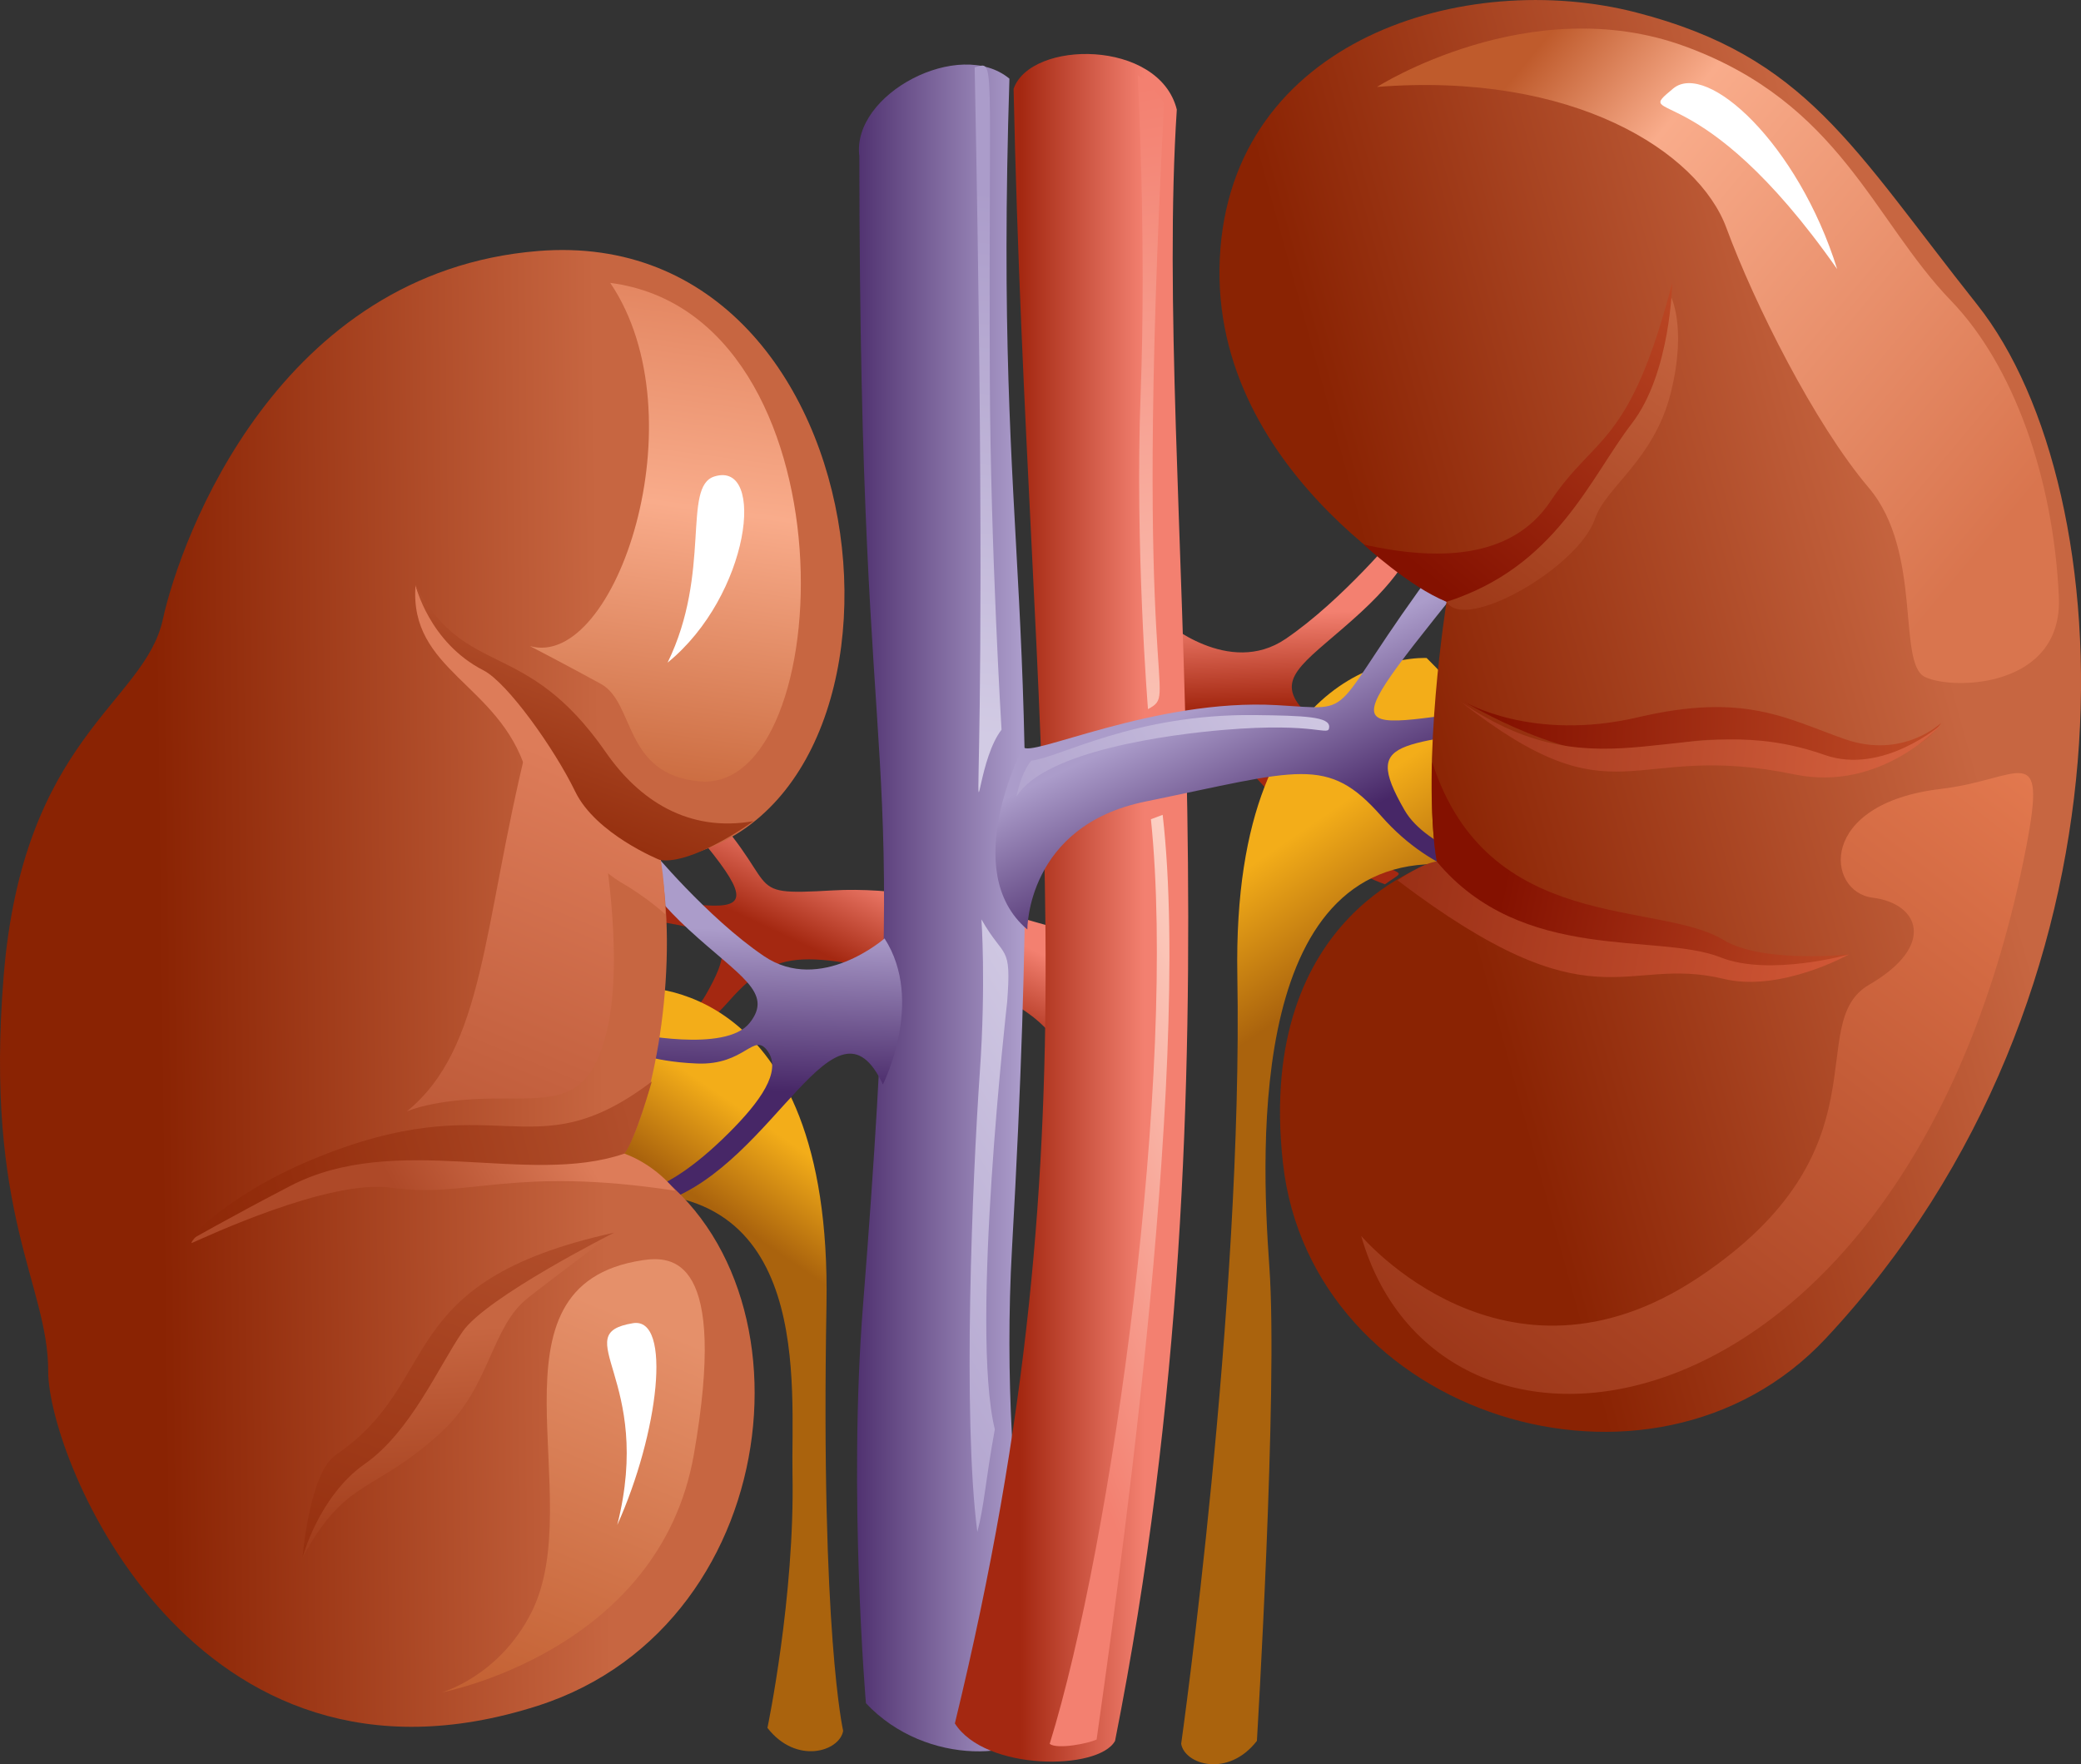 <?xml version="1.0" encoding="UTF-8"?><svg id="Layer_1" xmlns="http://www.w3.org/2000/svg" xmlns:xlink="http://www.w3.org/1999/xlink" viewBox="0 0 780 661.22"><rect x="0" y="0" width="780" height="661.22" fill="#333333" stroke="none"/><defs><style>.cls-1{fill:url(#linear-gradient-2);}.cls-2{fill:#fff;}.cls-3{fill:url(#linear-gradient-17);}.cls-4{fill:url(#linear-gradient-15);}.cls-5{fill:url(#linear-gradient-18);}.cls-6{fill:url(#linear-gradient-28);}.cls-7{fill:url(#linear-gradient-14);}.cls-8{fill:url(#linear-gradient-20);}.cls-9{fill:url(#linear-gradient-6);}.cls-10{fill:url(#linear-gradient-32);}.cls-11{fill:url(#linear-gradient-11);}.cls-12{fill:url(#linear-gradient-10);}.cls-13{fill:url(#linear-gradient-16);}.cls-14{fill:url(#linear-gradient-31);}.cls-15{fill:url(#linear-gradient-21);}.cls-16{fill:url(#linear-gradient-25);}.cls-17{fill:url(#linear-gradient-5);}.cls-18{fill:url(#linear-gradient-7);}.cls-19{fill:url(#linear-gradient-24);}.cls-20{fill:url(#linear-gradient-9);}.cls-21{fill:url(#linear-gradient-22);}.cls-22{fill:url(#linear-gradient-3);}.cls-23{fill:url(#linear-gradient);}.cls-24{fill:url(#linear-gradient-27);}.cls-25{fill:url(#linear-gradient-29);}.cls-26{fill:url(#linear-gradient-30);}.cls-27{fill:url(#linear-gradient-23);}.cls-28{fill:url(#linear-gradient-19);}.cls-29{fill:url(#linear-gradient-4);}.cls-30{fill:url(#linear-gradient-8);}.cls-31{fill:url(#linear-gradient-12);}.cls-32{fill:url(#linear-gradient-13);}.cls-33{fill:url(#linear-gradient-26);}</style><linearGradient id="linear-gradient" x1="961.05" y1="226.79" x2="958.77" y2="289.87" gradientTransform="translate(1441.02) rotate(-180) scale(1 -1)" gradientUnits="userSpaceOnUse"><stop offset=".05" stop-color="#f38070"/><stop offset=".59" stop-color="#a42811"/></linearGradient><linearGradient id="linear-gradient-2" x1="1108.68" y1="326.53" x2="1136.23" y2="385.01" xlink:href="#linear-gradient"/><linearGradient id="linear-gradient-3" x1="297.95" y1="475.69" x2="319.6" y2="443.99" gradientUnits="userSpaceOnUse"><stop offset=".04" stop-color="#aa630d"/><stop offset="1" stop-color="#f3ad19"/></linearGradient><linearGradient id="linear-gradient-4" x1="1049.25" y1="400.17" x2="1080.85" y2="353.9" gradientTransform="translate(1506.38) rotate(-180) scale(1 -1)" xlink:href="#linear-gradient-3"/><linearGradient id="linear-gradient-5" x1="385.94" y1="340.28" x2="314.8" y2="340.28" gradientUnits="userSpaceOnUse"><stop offset=".05" stop-color="#ab9cca"/><stop offset="1" stop-color="#472767"/></linearGradient><linearGradient id="linear-gradient-6" x1="433.14" y1="340.24" x2="347.43" y2="340.24" gradientTransform="matrix(1, 0, 0, 1, 0, 0)" xlink:href="#linear-gradient"/><linearGradient id="linear-gradient-7" x1="288.19" y1="345.63" x2="285.91" y2="408.72" xlink:href="#linear-gradient-5"/><linearGradient id="linear-gradient-8" x1="458.52" y1="257.09" x2="486.08" y2="315.57" xlink:href="#linear-gradient-5"/><linearGradient id="linear-gradient-9" x1="718.16" y1="236.37" x2="484.07" y2="333.43" gradientTransform="translate(54.28 -96.82) rotate(7.11)" gradientUnits="userSpaceOnUse"><stop offset=".05" stop-color="#c76641"/><stop offset=".84" stop-color="#8a2303"/></linearGradient><linearGradient id="linear-gradient-10" x1="605.21" y1="142.4" x2="532.11" y2="271.47" gradientTransform="translate(54.28 -96.82) rotate(7.11)" gradientUnits="userSpaceOnUse"><stop offset="0" stop-color="#c76641"/><stop offset="1" stop-color="#9b3615"/></linearGradient><linearGradient id="linear-gradient-11" x1="595.7" y1="127.1" x2="501.64" y2="272.74" gradientTransform="translate(54.28 -96.82) rotate(7.11)" gradientUnits="userSpaceOnUse"><stop offset="0" stop-color="#be4a26"/><stop offset=".85" stop-color="#841100"/></linearGradient><linearGradient id="linear-gradient-12" x1="692.94" y1="363.62" x2="535.79" y2="349.38" xlink:href="#linear-gradient-11"/><linearGradient id="linear-gradient-13" x1="687.25" y1="383.74" x2="515.38" y2="370.93" gradientTransform="translate(54.28 -96.82) rotate(7.11)" gradientUnits="userSpaceOnUse"><stop offset="0" stop-color="#d15736"/><stop offset="1" stop-color="#992f15"/></linearGradient><linearGradient id="linear-gradient-14" x1="705.84" y1="289.05" x2="520.09" y2="305.29" xlink:href="#linear-gradient-11"/><linearGradient id="linear-gradient-15" x1="698.11" y1="298.56" x2="508.54" y2="299.52" gradientTransform="translate(54.28 -96.82) rotate(7.11)" gradientUnits="userSpaceOnUse"><stop offset="0" stop-color="#d4603e"/><stop offset="1" stop-color="#992f15"/></linearGradient><linearGradient id="linear-gradient-16" x1="506.93" y1="59.51" x2="729.67" y2="202.43" gradientTransform="translate(54.28 -96.82) rotate(7.11)" gradientUnits="userSpaceOnUse"><stop offset=".06" stop-color="#bf5b2c"/><stop offset=".27" stop-color="#f9ac8b"/><stop offset="1" stop-color="#d9754e"/></linearGradient><linearGradient id="linear-gradient-17" x1="734.26" y1="284.18" x2="560.58" y2="578.31" gradientTransform="translate(54.28 -96.82) rotate(7.11)" gradientUnits="userSpaceOnUse"><stop offset="0" stop-color="#e3794f"/><stop offset="1" stop-color="#963114"/></linearGradient><linearGradient id="linear-gradient-18" x1="240.34" y1="354.76" x2="29.42" y2="349.06" gradientTransform="translate(-17.58 24.81) rotate(-2.27)" xlink:href="#linear-gradient-9"/><linearGradient id="linear-gradient-19" x1="168.72" y1="472.4" x2="172.52" y2="633.19" gradientTransform="translate(-17.58 24.81) rotate(-2.27)" xlink:href="#linear-gradient-9"/><linearGradient id="linear-gradient-20" x1="243.96" y1="313.11" x2="92.64" y2="692.51" gradientTransform="translate(-17.58 24.81) rotate(-2.27)" xlink:href="#linear-gradient-9"/><linearGradient id="linear-gradient-21" x1="221.64" y1="405.12" x2="109.82" y2="463.7" gradientTransform="translate(-17.58 24.81) rotate(-2.27)" gradientUnits="userSpaceOnUse"><stop offset=".05" stop-color="#dd7c59"/><stop offset=".59" stop-color="#ae4928"/></linearGradient><linearGradient id="linear-gradient-22" x1="238.35" y1="401.66" x2="43.46" y2="444.12" gradientTransform="translate(-17.58 24.81) rotate(-2.27)" gradientUnits="userSpaceOnUse"><stop offset="0" stop-color="#b24f2c"/><stop offset=".63" stop-color="#952f0e"/><stop offset="1" stop-color="#8a2303"/></linearGradient><linearGradient id="linear-gradient-23" x1="243.69" y1="305.44" x2="286.74" y2="60.46" gradientTransform="translate(-17.58 24.81) rotate(-2.27)" gradientUnits="userSpaceOnUse"><stop offset="0" stop-color="#bf5b2c"/><stop offset=".53" stop-color="#f9ac8b"/><stop offset="1" stop-color="#d9754e"/></linearGradient><linearGradient id="linear-gradient-24" x1="173.08" y1="637.61" x2="274.37" y2="416.05" gradientTransform="translate(-17.58 24.81) rotate(-2.27)" gradientUnits="userSpaceOnUse"><stop offset="0" stop-color="#bf5b2c"/><stop offset=".7" stop-color="#e5906a"/></linearGradient><linearGradient id="linear-gradient-25" x1="245.04" y1="258.52" x2="76.02" y2="626.94" xlink:href="#linear-gradient-21"/><linearGradient id="linear-gradient-26" x1="218.28" y1="246.25" x2="49.27" y2="614.64" xlink:href="#linear-gradient-21"/><linearGradient id="linear-gradient-27" x1="255.37" y1="176.85" x2="189.85" y2="341.11" gradientTransform="translate(-17.58 24.81) rotate(-2.27)" xlink:href="#linear-gradient-9"/><linearGradient id="linear-gradient-28" x1="379.6" y1="61.89" x2="357.1" y2="275" gradientUnits="userSpaceOnUse"><stop offset=".05" stop-color="#ab9cca"/><stop offset="1" stop-color="#d2cbe4"/></linearGradient><linearGradient id="linear-gradient-29" x1="358.69" y1="330.24" x2="497.02" y2="245.91" xlink:href="#linear-gradient-28"/><linearGradient id="linear-gradient-30" x1="283.16" y1="510.53" x2="430.65" y2="420.62" xlink:href="#linear-gradient-28"/><linearGradient id="linear-gradient-31" x1="412.43" y1="20.07" x2="458.95" y2="314.41" gradientUnits="userSpaceOnUse"><stop offset=".05" stop-color="#f38070"/><stop offset="1" stop-color="#fcd0c3"/></linearGradient><linearGradient id="linear-gradient-32" x1="380.49" y1="495.91" x2="493.81" y2="450.25" xlink:href="#linear-gradient-31"/></defs><path class="cls-23" d="m436.61,232.86s23.97,21.04,45.25,6.6c21.28-14.44,42.56-40.28,42.56-40.28l5.32,3.8s-.76,9.12-19.76,26.6c-19,17.48-31.92,23.57-22.8,34.96,9.12,11.4,44.09,3.8,44.09,3.8l1.52,6.08s-7.6,4.56-25.84,5.32c-18.24.76-21.28-12.16-26.6-4.56-5.32,7.6,3.04,19,14.44,30.4,28.01,28.01,35.95,17.54,24.32,25.84-41.53-14.53-64.1-81.85-81.88-43.84,0,0-15.82-31.17-.61-54.73Z"/><path class="cls-1" d="m405.8,417.79s.31-38.83-44.2-47.93c-57.82-11.82-68.27-17.48-88.48,5.46-20.21,22.94-42.6,24.58-42.6,24.58l-.55-5.46s26.22-7.1,34.41-21.3c17.32-30.02-.82-22.44-55.71-34.96l1.09-5.46c67.09,6.33,87.97,21.03,40.42-32.77l8.74-3.82c37.07,36.74,16.29,39.7,53.32,37.58,44.41-2.53,93.47,19.96,95.1,15.6,0,0,24.46,46.48-1.53,68.49Z"/><path class="cls-22" d="m238.82,370.11s73.14-4.37,70.96,119c-2.18,123.36,6.25,159.57,6.25,159.57-1.29,7.75-17.54,12.86-28.38-1.09,0,0,10.3-49.17,9.39-95.13-.63-32.28,8.37-111.39-68.05-104.83-76.42,6.55,9.83-77.51,9.83-77.51Z"/><path class="cls-29" d="m534.74,246.61s-73.14-4.37-70.96,119c2.18,123.36-21.05,287.95-21.05,287.95,1.29,7.75,17.54,12.86,28.38-1.09,0,0,7.95-131.84,4.67-177.69-3.28-45.85-7.64-157.21,68.78-150.66,76.42,6.55-9.83-77.51-9.83-77.51Z"/><path class="cls-17" d="m322.1,58.53c.12,263,19.84,197.39,1.36,430.93-5.59,70.61,1.1,148.88,1.1,148.88,22.69,24.2,61.31,21.68,69.28,6.42,0,0-20.1-78.27-14.51-177.12,14.25-252.26-6.96-248.94-.98-438.16-18.67-15.48-59.21,5.65-56.25,29.05Z"/><path class="cls-9" d="m379.91,33.33c5.5,253.43,33.72,383.5-22.01,612.59,11.38,17.92,53.88,17.73,60.04,6.55,50.49-254.44,14.02-471.11,23.15-611.41-6.63-26.49-54.85-26.16-61.19-7.73Z"/><path class="cls-18" d="m331.55,351.71s-23.97,21.04-45.25,6.6c-21.28-14.44-42.57-40.29-42.57-40.29l-5.32,3.8s.76,9.12,19.76,26.6c19,17.48,31.92,23.57,22.8,34.97-9.12,11.4-44.09,3.8-44.09,3.8l-1.52,6.08s7.6,4.56,25.84,5.32c18.24.76,21.28-12.16,26.6-4.56,5.32,7.6-3.04,19-14.44,30.4-28.01,28.01-35.95,17.54-24.32,25.84,41.68-14.59,64.05-81.96,81.88-43.84,0,0,15.82-31.17.61-54.73Z"/><path class="cls-30" d="m385.07,348.35s-.31-38.83,44.2-47.93c57.83-11.82,68.27-17.48,88.48,5.46,20.21,22.94,42.6,24.58,42.6,24.58l.55-5.46s-26.22-7.1-34.41-21.3c-17.32-30.02.82-22.44,55.71-34.95l-1.09-5.46c-73.73,6.96-86.57,22.39-34.6-42.43l-7.34-9.63c-43.4,58.35-28.43,54.88-60.54,53.05-45.84-2.62-93.36,20.25-95.1,15.59,0,0-24.46,46.48,1.53,68.49Z"/><g><path class="cls-20" d="m538.55,322.91s-68.19,18.08-57.68,112.98c10.51,94.89,138.41,135.29,203.44,65.77,120.92-129.29,112.01-317.97,56.8-387.47-46.88-59.02-63.91-93.04-127.79-109.51-63.88-16.47-152.23,9.74-156.12,92.21-3.9,82.47,85,128.64,85,128.64,0,0-9.67,60.48-3.63,97.39Z"/><path class="cls-12" d="m625.99,110.51s6.54,11.39.28,36.62c-6.27,25.23-24.33,35.29-28.42,47.27-6.27,18.35-48.87,42.72-55.66,31.12,25.85-6.74,63.02-53.77,72.74-76.33,6.59-15.31,11.06-38.68,11.06-38.68Z"/><path class="cls-11" d="m542.18,225.52c41.08-12.98,53.78-46.43,69.5-66.86,14.57-18.93,15.1-52.64,15.1-52.64-16.01,61.58-28.87,56.69-45.59,81.8-14.97,22.47-43.69,22.13-70.04,16.28,0,0,17.2,15.91,31.03,21.42Z"/><path class="cls-31" d="m538.55,322.91c19.85,38.1,118,44.01,124.69,42.77,9.39-1.75,29.77-7.97,29.77-7.97,0,0-32.37,3.47-46.96-5.4-24.61-14.99-88.49-2.19-109.21-66.61,0,0-.97,22.57,1.71,37.21Z"/><path class="cls-32" d="m538.55,322.91c32.04,38.38,82.84,26.53,106.36,35.9,18.28,7.28,48.1-1.1,48.1-1.1,0,0-25.56,14.33-47.01,9.15-37.73-9.09-48.11,19.2-122.17-36.91,0,0,9.34-6.59,14.73-7.04Z"/><path class="cls-7" d="m548.68,262.9s25.3,15.28,65.26,5.93c39.96-9.36,55.54.45,77.44,8.16,21.91,7.71,36.22-6.07,36.22-6.07,0,0-11.61,19.45-44.34,12.67-32.73-6.79-40.45-9.14-66.43-2.07-25.98,7.07-68.15-18.62-68.15-18.62Z"/><path class="cls-4" d="m547.4,262.93c53.71,37.02,83.51,1.33,136.48,20,21.91,7.71,43.74-11.38,43.74-11.38,0,0-22.3,25.49-55.03,18.69-62.71-13.01-65.65,19.14-125.18-27.32Z"/><path class="cls-13" d="m516.13,32.58s57.26-36.5,115.43-15.21c58.17,21.28,70.37,64.91,99.75,95.36,23.24,24.1,38.34,66.02,40.39,110.93,1.57,34.2-39.56,35.14-50.16,30.08-10.6-5.06-.71-46.87-21.1-70.94-20.39-24.06-42.87-68.97-53.36-97.41-10.49-28.44-57.26-58.6-130.96-52.81Z"/><path class="cls-3" d="m727.56,295.66c29.7-3.47,39.84-19.36,31.91,21.76-43.37,224.74-219.34,250.56-249.28,145.77,0,0,53.8,63.78,126.23,15.73,72.42-48.05,39.01-95.26,64.22-109.89,25.21-14.63,18.76-30.41,1.25-32.59-17.51-2.18-20.86-35.35,25.67-40.77Z"/><path class="cls-2" d="m627.14,33.18c-16.12,13.4,9.43-6.53,61.46,67.66-14.69-47.03-48.89-78.1-61.46-67.66Z"/></g><g><path class="cls-5" d="m234,432.37c12.12-19.84,20.59-73.05,13.22-110.11,107.54-11.31,88.1-239.07-45.58-228.18-97.09,7.91-133.76,106.77-140.63,138.16-6.87,31.39-52.37,44.02-59.64,133.6-7.27,89.58,16.77,115.68,16.7,148.15-.06,32.47,54.03,166.87,183.55,125.3,96.18-30.87,106.93-169.29,32.38-206.92Z"/><path class="cls-28" d="m230.19,461.99s-18.41,13.58-32.3,24.43c-13.88,10.86-14.13,33.48-32.36,50.24-25.56,23.49-35.6,16.64-52.14,47.16,1.75-24.9,27.13-40,42.82-65.68,16.98-27.8,28.99-40.34,73.98-56.15Z"/><path class="cls-8" d="m230.19,461.99c-83.98,18.46-63.46,55.43-104.39,83.33-9.87,6.73-12.41,38.5-12.41,38.5,0,0,6.05-23.05,23.31-35.13,17.26-12.09,27.69-36.57,36.68-49.6,8.98-13.03,56.81-37.1,56.81-37.1Z"/><path class="cls-15" d="m234,432.37c6.54,2.26,14.26,7.56,19.12,13.9-61.34-9.37-77.11,2.99-106.52-1.13-23.51-3.29-70.23,18.84-74.67,20.71-2.96,1.24,34.28-47.52,162.07-33.48Z"/><path class="cls-21" d="m234,432.37c-36.12,12.41-85.49-8.54-125.31,12.16-22.29,11.59-39.3,21.3-39.3,21.3,0,0,14.37-17.3,46.95-30.97,70.6-29.62,82.08,5.23,127.96-29.5,0,0-6.45,22.66-10.3,27Z"/><path class="cls-27" d="m228.74,106.02c92.44,12.06,85.68,191.7,33.38,186.83-28.61-2.67-23.97-29.46-36.93-36.55-12.95-7.09-26.54-14.15-26.54-14.15,32.18,9.06,63.94-86.11,30.08-136.13Z"/><path class="cls-2" d="m267.73,178.59c19.57-6.18,13.42,44.58-17.5,69.75,16.54-33.86,5.41-65.93,17.5-69.75Z"/><path class="cls-19" d="m240.73,472.34c-61.94,9.38-19.7,89.05-41.63,132.15-12.22,24-33.66,29.84-33.66,29.84,0,0,81.75-15.28,94.65-89.28,12.9-74-8.02-74.43-19.36-72.72Z"/><path class="cls-2" d="m237.23,495.92c-24.99,4.13,8,20.79-5.87,75.62,15.45-34.22,20.72-78.08,5.87-75.62Z"/><path class="cls-16" d="m226.64,318.52s7.35,42.29.6,68.82c-6.75,26.53-19.63,24.2-42.33,24.39-22.7.19-32.45,4.84-32.45,4.84,29.33-23.87,28.4-69.27,44.97-136.64l29.21,38.59Z"/><path class="cls-33" d="m155.76,219.29c-2.57,32.09,31.2,36.87,41.4,69.53,4.08,13.05,25.57,36.08,35.45,41.79,9.88,5.71,16.74,12.04,16.74,12.04,0,0,.02-12.19-2.2-23.29-2.22-11.09-41.63-56.79-54.05-62.39-20.52-9.26-35.04-28.55-37.34-37.68Z"/><path class="cls-24" d="m282.4,307.77c-8.03,5.69-25.52,16.33-35.19,14.49,0,0-23.89-9.64-31.62-25.62-7.73-15.97-25.38-40.79-34.36-45.39-20.45-10.46-25.48-31.96-25.48-31.96,18.86,35.58,41.21,19.24,71.36,62.7,12.4,17.88,30.83,30.08,55.29,25.77Z"/></g><path class="cls-6" d="m375.4,273.49c-16.44,21.11-3.14,103.07-10.07-248.24,7.94-2.02,5.18-7.08,5.68,116.55.26,64.24,4.39,131.69,4.39,131.69Z"/><path class="cls-25" d="m386.55,285.08c10.45-1.08,38.59-17.59,83.69-17.08,19,.21,28.18.64,27.96,4.48-.21,3.84-3.84-1.92-39.49,1.07-19.96,1.67-67.03,7.74-77.71,24.98,0,0,1.49-8.54,5.55-13.45Z"/><path class="cls-26" d="m367.87,344.59c8.64,15.2,11.29,8.87,9.64,30.86-.02.21-13.93,122.25-4.63,160.23-3.52,19.32-3.98,28.92-6.56,38.46-5.55-43.12-1.9-131.39.96-172.57,2.31-33.23.58-56.97.58-56.97Z"/><path class="cls-14" d="m426.44,28.15c4.37,3.64,7.05,6.17,9.9,10.45-11.96,227.02,6.02,220.48-6.05,227.18,0,0-4.95-60.51-2.75-118.27,2.2-57.76-1.1-119.37-1.1-119.37Z"/><path class="cls-10" d="m431.39,307.04c9.79,95.28-14.48,270.73-37.95,346.55,2.88,2.16,14.63-.16,17.6-1.65,5.5-39.95,36.2-247.26,24.75-346.55l-4.4,1.65Z"/></svg>